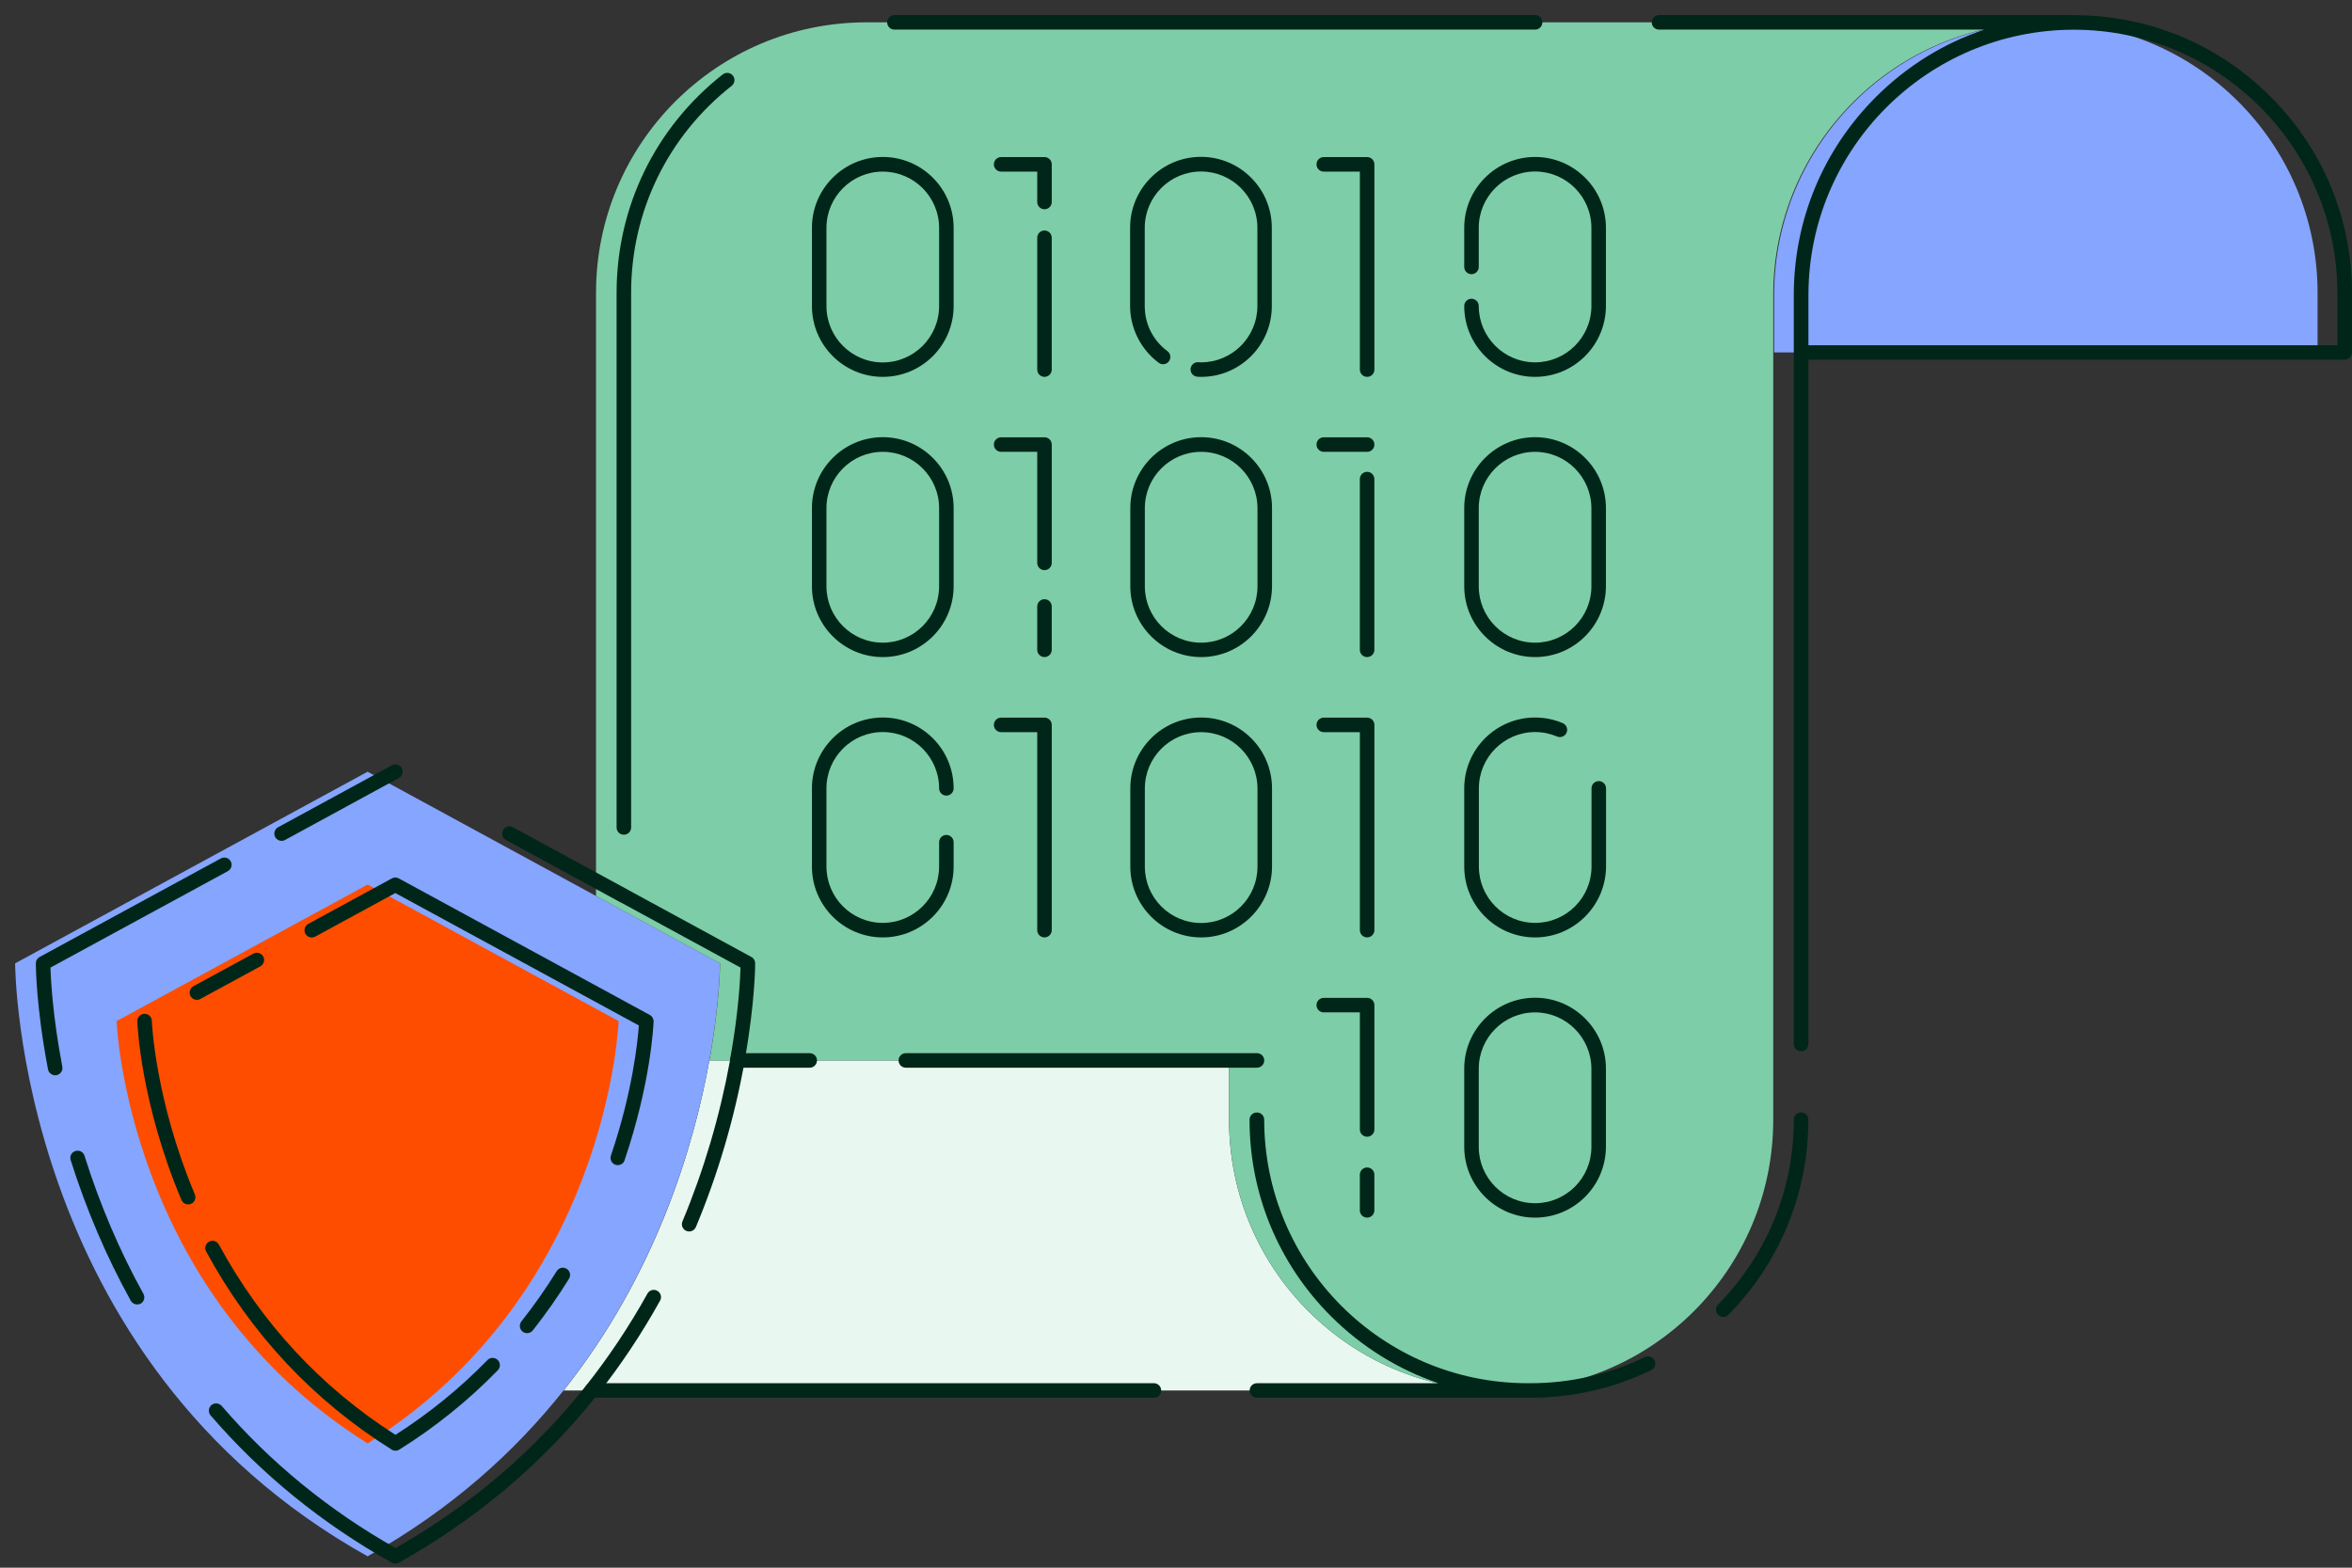 <svg xmlns="http://www.w3.org/2000/svg" width="141" height="94" viewBox="0 0 141 94" fill="none"><rect x="0" y="0" width="141" height="94" fill="#333333" stroke="none"/><path d="M89.912 83.374H33.79C39.344 76.387 41.608 68.696 42.526 63.584H73.679V67.141C73.679 76.105 80.948 83.374 89.912 83.374Z" fill="#E9F7F1"></path><path d="M43.161 57.763C43.161 57.763 43.161 60.06 42.524 63.578C41.6 68.689 39.335 76.38 33.788 83.368C30.874 87.039 27.049 90.51 22.037 93.317C0.907 81.512 0.907 57.763 0.907 57.763L22.037 46.273L35.731 53.723L43.161 57.763Z" fill="#85A5FF"></path><path d="M22.038 86.55C36.509 77.486 37.085 61.226 37.085 61.226L22.038 53.039L6.991 61.226C6.991 61.226 7.567 77.486 22.038 86.55Z" fill="#FF4D00"></path><path d="M122.65 1.339C113.62 1.339 106.304 8.662 106.304 17.693V67.142C106.304 76.106 99.035 83.374 90.071 83.374H89.917C80.953 83.374 73.684 76.106 73.684 67.142V63.584H42.531C43.168 60.067 43.168 57.769 43.168 57.769L35.731 53.723V17.552C35.731 8.602 42.987 1.339 51.944 1.339H122.65Z" fill="#7DCDA8"></path><path d="M138.937 17.572V21.13H106.357V17.693C106.357 8.662 113.673 1.339 122.704 1.339C131.675 1.339 138.937 8.608 138.937 17.572Z" fill="#85A5FF"></path><path d="M52.921 22.597C50.583 22.597 48.674 20.694 48.674 18.349V13.659C48.674 11.321 50.577 9.412 52.921 9.412C55.266 9.412 57.169 11.315 57.169 13.659V18.349C57.169 20.694 55.266 22.597 52.921 22.597ZM52.921 10.29C51.059 10.29 49.545 11.804 49.545 13.666V18.356C49.545 20.218 51.059 21.732 52.921 21.732C54.784 21.732 56.298 20.218 56.298 18.356V13.666C56.298 11.804 54.784 10.29 52.921 10.29Z" fill="#002619"></path><path d="M72.009 22.597C71.935 22.597 71.861 22.597 71.788 22.59C71.546 22.576 71.366 22.375 71.372 22.134C71.386 21.893 71.587 21.706 71.828 21.719C71.888 21.719 71.948 21.726 72.002 21.726C73.865 21.726 75.379 20.212 75.379 18.349V13.659C75.379 11.797 73.865 10.283 72.002 10.283C70.14 10.283 68.626 11.797 68.626 13.659V18.349C68.626 19.428 69.121 20.413 69.986 21.056C70.18 21.196 70.22 21.471 70.073 21.665C69.932 21.86 69.657 21.9 69.463 21.752C68.391 20.955 67.748 19.682 67.748 18.342V13.653C67.748 11.315 69.651 9.405 71.995 9.405C74.34 9.405 76.243 11.308 76.243 13.653V18.342C76.25 20.694 74.347 22.597 72.009 22.597Z" fill="#002619"></path><path d="M92.026 22.597C89.688 22.597 87.779 20.694 87.779 18.349C87.779 18.108 87.973 17.914 88.214 17.914C88.456 17.914 88.65 18.108 88.65 18.349C88.65 20.212 90.164 21.726 92.026 21.726C93.889 21.726 95.403 20.212 95.403 18.349V13.659C95.403 11.797 93.889 10.283 92.026 10.283C90.164 10.283 88.65 11.797 88.65 13.659V16.004C88.65 16.245 88.456 16.44 88.214 16.44C87.973 16.44 87.779 16.245 87.779 16.004V13.659C87.779 11.321 89.682 9.412 92.026 9.412C94.365 9.412 96.274 11.315 96.274 13.659V18.349C96.267 20.694 94.365 22.597 92.026 22.597Z" fill="#002619"></path><path d="M62.616 22.597C62.375 22.597 62.181 22.402 62.181 22.161V14.256C62.181 14.015 62.375 13.82 62.616 13.82C62.857 13.82 63.051 14.015 63.051 14.256V22.161C63.051 22.402 62.857 22.597 62.616 22.597Z" fill="#002619"></path><path d="M62.616 12.547C62.375 12.547 62.181 12.353 62.181 12.112V10.29H60.017C59.776 10.29 59.581 10.095 59.581 9.854C59.581 9.613 59.776 9.419 60.017 9.419H62.616C62.858 9.419 63.052 9.613 63.052 9.854V12.112C63.052 12.353 62.858 12.547 62.616 12.547Z" fill="#002619"></path><path d="M81.958 22.597C81.717 22.597 81.523 22.402 81.523 22.161V10.29H79.359C79.118 10.29 78.923 10.095 78.923 9.854C78.923 9.613 79.118 9.419 79.359 9.419H81.958C82.199 9.419 82.394 9.613 82.394 9.854V22.161C82.394 22.402 82.199 22.597 81.958 22.597Z" fill="#002619"></path><path d="M52.921 39.399C50.583 39.399 48.674 37.496 48.674 35.151V30.462C48.674 28.124 50.577 26.214 52.921 26.214C55.266 26.214 57.169 28.117 57.169 30.462V35.151C57.169 37.496 55.266 39.399 52.921 39.399ZM52.921 27.092C51.059 27.092 49.545 28.606 49.545 30.468V35.158C49.545 37.021 51.059 38.535 52.921 38.535C54.784 38.535 56.298 37.021 56.298 35.158V30.468C56.298 28.606 54.784 27.092 52.921 27.092Z" fill="#002619"></path><path d="M72.008 39.399C69.67 39.399 67.761 37.496 67.761 35.151V30.462C67.761 28.124 69.663 26.214 72.008 26.214C74.353 26.214 76.256 28.117 76.256 30.462V35.151C76.249 37.496 74.346 39.399 72.008 39.399ZM72.008 27.092C70.146 27.092 68.632 28.606 68.632 30.468V35.158C68.632 37.021 70.146 38.535 72.008 38.535C73.871 38.535 75.385 37.021 75.385 35.158V30.468C75.378 28.606 73.871 27.092 72.008 27.092Z" fill="#002619"></path><path d="M92.026 39.399C89.688 39.399 87.779 37.496 87.779 35.151V30.462C87.779 28.124 89.682 26.214 92.026 26.214C94.365 26.214 96.274 28.117 96.274 30.462V35.151C96.267 37.496 94.365 39.399 92.026 39.399ZM92.026 27.092C90.164 27.092 88.65 28.606 88.65 30.468V35.158C88.65 37.021 90.164 38.535 92.026 38.535C93.889 38.535 95.403 37.021 95.403 35.158V30.468C95.396 28.606 93.882 27.092 92.026 27.092Z" fill="#002619"></path><path d="M62.616 39.399C62.375 39.399 62.181 39.205 62.181 38.964V36.364C62.181 36.123 62.375 35.929 62.616 35.929C62.857 35.929 63.051 36.123 63.051 36.364V38.964C63.051 39.205 62.857 39.399 62.616 39.399Z" fill="#002619"></path><path d="M62.616 34.187C62.375 34.187 62.181 33.993 62.181 33.751V27.092H60.017C59.776 27.092 59.581 26.898 59.581 26.657C59.581 26.416 59.776 26.221 60.017 26.221H62.616C62.858 26.221 63.052 26.416 63.052 26.657V33.751C63.052 33.993 62.858 34.187 62.616 34.187Z" fill="#002619"></path><path d="M81.957 39.399C81.716 39.399 81.521 39.205 81.521 38.964V28.727C81.521 28.486 81.716 28.291 81.957 28.291C82.198 28.291 82.392 28.486 82.392 28.727V38.964C82.392 39.205 82.198 39.399 81.957 39.399Z" fill="#002619"></path><path d="M81.958 27.092H79.359C79.118 27.092 78.923 26.898 78.923 26.657C78.923 26.416 79.118 26.221 79.359 26.221H81.958C82.199 26.221 82.394 26.416 82.394 26.657C82.394 26.898 82.199 27.092 81.958 27.092Z" fill="#002619"></path><path d="M52.921 56.208C50.583 56.208 48.674 54.305 48.674 51.96V47.271C48.674 44.933 50.577 43.023 52.921 43.023C55.266 43.023 57.169 44.926 57.169 47.271C57.169 47.512 56.974 47.706 56.733 47.706C56.492 47.706 56.298 47.512 56.298 47.271C56.298 45.408 54.784 43.894 52.921 43.894C51.059 43.894 49.545 45.408 49.545 47.271V51.96C49.545 53.823 51.059 55.337 52.921 55.337C54.784 55.337 56.298 53.823 56.298 51.96V50.5C56.298 50.259 56.492 50.065 56.733 50.065C56.974 50.065 57.169 50.259 57.169 50.5V51.96C57.169 54.298 55.266 56.208 52.921 56.208Z" fill="#002619"></path><path d="M72.008 56.208C69.67 56.208 67.761 54.305 67.761 51.96V47.271C67.761 44.933 69.663 43.023 72.008 43.023C74.353 43.023 76.256 44.926 76.256 47.271V51.96C76.249 54.298 74.346 56.208 72.008 56.208ZM72.008 43.901C70.146 43.901 68.632 45.415 68.632 47.278V51.967C68.632 53.83 70.146 55.344 72.008 55.344C73.871 55.344 75.385 53.83 75.385 51.967V47.278C75.378 45.415 73.871 43.901 72.008 43.901Z" fill="#002619"></path><path d="M92.026 56.208C89.688 56.208 87.779 54.305 87.779 51.96V47.271C87.779 44.933 89.682 43.023 92.026 43.023C92.603 43.023 93.152 43.137 93.681 43.358C93.902 43.452 94.01 43.707 93.916 43.928C93.822 44.149 93.567 44.256 93.346 44.162C92.931 43.988 92.489 43.894 92.033 43.894C90.171 43.894 88.657 45.408 88.657 47.271V51.96C88.657 53.823 90.171 55.337 92.033 55.337C93.896 55.337 95.41 53.823 95.41 51.96V47.271C95.41 47.03 95.604 46.835 95.845 46.835C96.086 46.835 96.281 47.03 96.281 47.271V51.96C96.267 54.298 94.365 56.208 92.026 56.208Z" fill="#002619"></path><path d="M92.026 73.01C89.688 73.01 87.779 71.107 87.779 68.763V64.073C87.779 61.735 89.682 59.825 92.026 59.825C94.365 59.825 96.274 61.728 96.274 64.073V68.763C96.267 71.107 94.365 73.01 92.026 73.01ZM92.026 60.703C90.164 60.703 88.65 62.217 88.65 64.08V68.769C88.65 70.632 90.164 72.146 92.026 72.146C93.889 72.146 95.403 70.632 95.403 68.769V64.08C95.396 62.217 93.882 60.703 92.026 60.703Z" fill="#002619"></path><path d="M62.616 56.208C62.375 56.208 62.181 56.014 62.181 55.773V43.901H60.017C59.776 43.901 59.581 43.707 59.581 43.466C59.581 43.224 59.776 43.03 60.017 43.03H62.616C62.858 43.03 63.052 43.224 63.052 43.466V55.773C63.052 56.007 62.858 56.208 62.616 56.208Z" fill="#002619"></path><path d="M81.958 56.208C81.717 56.208 81.523 56.014 81.523 55.773V43.901H79.359C79.118 43.901 78.923 43.707 78.923 43.466C78.923 43.224 79.118 43.03 79.359 43.03H81.958C82.199 43.03 82.394 43.224 82.394 43.466V55.773C82.394 56.007 82.199 56.208 81.958 56.208Z" fill="#002619"></path><path d="M81.957 73.01C81.716 73.01 81.521 72.816 81.521 72.575V70.438C81.521 70.196 81.716 70.002 81.957 70.002C82.198 70.002 82.392 70.196 82.392 70.438V72.575C82.392 72.816 82.198 73.01 81.957 73.01Z" fill="#002619"></path><path d="M81.958 68.16C81.717 68.16 81.523 67.966 81.523 67.725V60.703H79.359C79.118 60.703 78.923 60.509 78.923 60.268C78.923 60.027 79.118 59.833 79.359 59.833H81.958C82.199 59.833 82.394 60.027 82.394 60.268V67.725C82.394 67.966 82.199 68.16 81.958 68.16Z" fill="#002619"></path><path d="M16.88 50.419C16.726 50.419 16.578 50.339 16.498 50.192C16.384 49.977 16.465 49.716 16.672 49.602L23.499 45.884C23.713 45.77 23.975 45.85 24.089 46.058C24.203 46.273 24.122 46.534 23.914 46.648L17.088 50.366C17.021 50.406 16.954 50.419 16.88 50.419Z" fill="#002619"></path><path d="M37.252 54.13C37.232 54.123 37.212 54.114 37.192 54.104L30.332 50.366C30.118 50.252 30.044 49.984 30.158 49.776C30.272 49.562 30.54 49.488 30.747 49.602L37.614 53.334C37.631 53.343 37.647 53.352 37.661 53.363L45.044 57.38C45.185 57.454 45.272 57.601 45.272 57.762C45.272 57.855 45.266 60.103 44.645 63.571C44.645 63.601 44.643 63.633 44.636 63.664C44.02 67.088 43.035 70.424 41.716 73.579C41.642 73.74 41.481 73.841 41.314 73.841C41.26 73.841 41.2 73.827 41.146 73.807C40.925 73.713 40.818 73.459 40.912 73.238C42.194 70.169 43.153 66.923 43.763 63.59C43.763 63.562 43.766 63.533 43.771 63.504C44.274 60.73 44.374 58.707 44.394 58.017L37.252 54.13Z" fill="#002619"></path><path d="M2.879 64.12C2.919 64.328 3.1 64.475 3.307 64.475C3.334 64.475 3.361 64.475 3.388 64.468C3.629 64.421 3.783 64.194 3.736 63.959C3.16 60.944 3.046 58.74 3.026 58.017L13.658 52.235C13.866 52.121 13.946 51.86 13.832 51.645C13.718 51.438 13.457 51.357 13.243 51.471L2.376 57.38C2.236 57.454 2.148 57.601 2.148 57.762C2.148 57.862 2.155 60.341 2.879 64.12Z" fill="#002619"></path><path d="M8.223 78.216C8.069 78.216 7.921 78.135 7.841 77.995C6.387 75.368 5.174 72.534 4.237 69.56C4.163 69.332 4.29 69.084 4.525 69.017C4.752 68.944 5 69.071 5.067 69.305C5.985 72.219 7.171 75.007 8.598 77.579C8.712 77.787 8.638 78.055 8.43 78.169C8.37 78.195 8.296 78.216 8.223 78.216Z" fill="#002619"></path><path d="M23.498 93.705C23.566 93.738 23.639 93.758 23.713 93.758C23.78 93.758 23.854 93.738 23.914 93.698C28.563 91.099 32.563 87.716 35.799 83.642C37.192 81.894 38.458 79.991 39.571 77.988C39.691 77.78 39.611 77.512 39.403 77.398C39.195 77.278 38.927 77.358 38.813 77.566C37.728 79.522 36.482 81.385 35.122 83.1C32.007 87.025 28.168 90.295 23.713 92.82C19.72 90.563 16.209 87.695 13.289 84.299C13.128 84.118 12.853 84.098 12.672 84.252C12.491 84.413 12.471 84.687 12.625 84.868C15.667 88.399 19.325 91.373 23.498 93.705Z" fill="#002619"></path><path d="M11.419 59.725C11.5 59.872 11.647 59.953 11.801 59.953C11.875 59.953 11.942 59.939 12.009 59.899L15.607 57.943C15.814 57.829 15.895 57.568 15.781 57.353C15.667 57.146 15.406 57.065 15.191 57.179L11.594 59.135C11.386 59.249 11.306 59.511 11.419 59.725Z" fill="#002619"></path><path d="M37.038 69.861C36.991 69.861 36.944 69.855 36.897 69.841C36.669 69.761 36.549 69.52 36.623 69.292C37.929 65.46 38.237 62.385 38.297 61.487L23.699 53.548L18.896 56.161C18.681 56.275 18.42 56.194 18.306 55.987C18.192 55.772 18.273 55.511 18.48 55.397L23.492 52.67C23.619 52.597 23.78 52.597 23.907 52.67L38.954 60.857C39.101 60.938 39.188 61.092 39.182 61.253L39.182 61.258C39.172 61.473 39.018 64.939 37.44 69.573C37.393 69.748 37.219 69.861 37.038 69.861Z" fill="#002619"></path><path d="M31.33 79.844C31.41 79.904 31.504 79.937 31.598 79.937C31.725 79.937 31.852 79.884 31.939 79.777C32.71 78.792 33.447 77.753 34.11 76.675C34.237 76.474 34.177 76.206 33.969 76.079C33.768 75.951 33.5 76.011 33.373 76.219C32.723 77.264 32.013 78.283 31.256 79.234C31.108 79.421 31.142 79.696 31.33 79.844Z" fill="#002619"></path><path d="M23.713 86.985C23.633 86.985 23.553 86.965 23.479 86.918C18.783 83.977 15.037 79.978 12.358 75.04C12.244 74.826 12.324 74.564 12.532 74.451C12.746 74.337 13.008 74.417 13.121 74.625C15.687 79.348 19.245 83.18 23.707 86.034C25.723 84.748 27.579 83.24 29.22 81.552C29.388 81.378 29.663 81.378 29.837 81.545C30.011 81.713 30.011 81.987 29.843 82.162C28.088 83.964 26.105 85.565 23.941 86.918C23.867 86.965 23.794 86.985 23.713 86.985Z" fill="#002619"></path><path d="M10.877 71.951C10.951 72.119 11.112 72.219 11.279 72.219C11.333 72.219 11.386 72.206 11.447 72.186C11.668 72.092 11.775 71.838 11.681 71.617C9.303 65.969 9.102 61.273 9.102 61.212C9.095 60.971 8.894 60.777 8.653 60.79C8.412 60.797 8.224 60.998 8.231 61.239C8.238 61.44 8.432 66.143 10.877 71.951Z" fill="#002619"></path><path d="M53.184 1.339C53.184 1.58 53.379 1.775 53.62 1.775H92.028C92.269 1.775 92.463 1.58 92.463 1.339C92.463 1.098 92.269 0.904 92.028 0.904H53.62C53.379 0.904 53.184 1.098 53.184 1.339Z" fill="#002619"></path><path d="M36.964 49.616C36.964 49.857 37.158 50.051 37.4 50.051C37.641 50.051 37.835 49.857 37.835 49.616V17.552C37.835 12.681 40.032 8.159 43.865 5.145C44.052 4.997 44.086 4.722 43.938 4.535C43.791 4.347 43.516 4.314 43.329 4.461C39.282 7.643 36.964 12.414 36.964 17.552V49.616Z" fill="#002619"></path><path d="M98.988 82.155C96.717 83.254 94.278 83.81 91.739 83.81H75.351C75.11 83.81 74.916 83.615 74.916 83.374C74.916 83.133 75.11 82.939 75.351 82.939H86.238C83.84 82.128 81.642 80.768 79.793 78.926C76.644 75.777 74.909 71.59 74.909 67.141C74.909 66.9 75.103 66.706 75.345 66.706L75.349 66.706L75.352 66.706C75.594 66.706 75.788 66.9 75.788 67.141C75.788 75.851 82.876 82.939 91.585 82.939H91.739C94.144 82.939 96.456 82.41 98.606 81.371C98.821 81.264 99.082 81.358 99.189 81.572C99.296 81.787 99.203 82.048 98.988 82.155Z" fill="#002619"></path><path d="M103.002 78.839C103.089 78.926 103.203 78.966 103.31 78.966C103.424 78.966 103.531 78.926 103.618 78.832C106.707 75.69 108.408 71.537 108.408 67.135C108.408 66.894 108.214 66.699 107.973 66.699C107.732 66.699 107.538 66.894 107.538 67.135C107.538 71.315 105.923 75.248 102.995 78.222C102.828 78.397 102.828 78.671 103.002 78.839Z" fill="#002619"></path><path fill-rule="evenodd" clip-rule="evenodd" d="M107.971 63.035C107.73 63.035 107.536 62.841 107.536 62.599V17.693C107.536 13.211 109.284 8.99 112.453 5.821C114.315 3.959 116.54 2.585 118.965 1.775H99.456C99.215 1.775 99.02 1.58 99.02 1.339C99.02 1.098 99.215 0.904 99.456 0.904H124.324C124.351 0.904 124.377 0.906 124.402 0.911C128.831 0.929 132.985 2.662 136.117 5.795C139.266 8.943 141.001 13.13 141.001 17.579V21.136C140.994 21.371 140.8 21.572 140.559 21.572H108.413V62.599C108.406 62.841 108.212 63.035 107.971 63.035ZM124.326 1.782C133.035 1.782 140.123 8.87 140.123 17.579V20.701H108.414V17.7C108.414 8.923 115.549 1.782 124.326 1.782Z" fill="#002619"></path><path d="M35.028 83.374C35.028 83.616 35.223 83.81 35.464 83.81H69.176C69.417 83.81 69.611 83.616 69.611 83.374C69.611 83.133 69.417 82.939 69.176 82.939H35.464C35.223 82.939 35.028 83.133 35.028 83.374Z" fill="#002619"></path><path d="M53.868 63.584C53.868 63.825 54.062 64.02 54.303 64.02H75.353C75.594 64.02 75.789 63.825 75.789 63.584C75.789 63.343 75.594 63.149 75.353 63.149H54.303C54.062 63.149 53.868 63.343 53.868 63.584Z" fill="#002619"></path><path d="M48.977 63.584C48.977 63.825 48.783 64.02 48.541 64.02H44.2C43.959 64.02 43.765 63.825 43.765 63.584C43.765 63.343 43.959 63.149 44.2 63.149H48.541C48.783 63.149 48.977 63.343 48.977 63.584Z" fill="#002619"></path></svg>